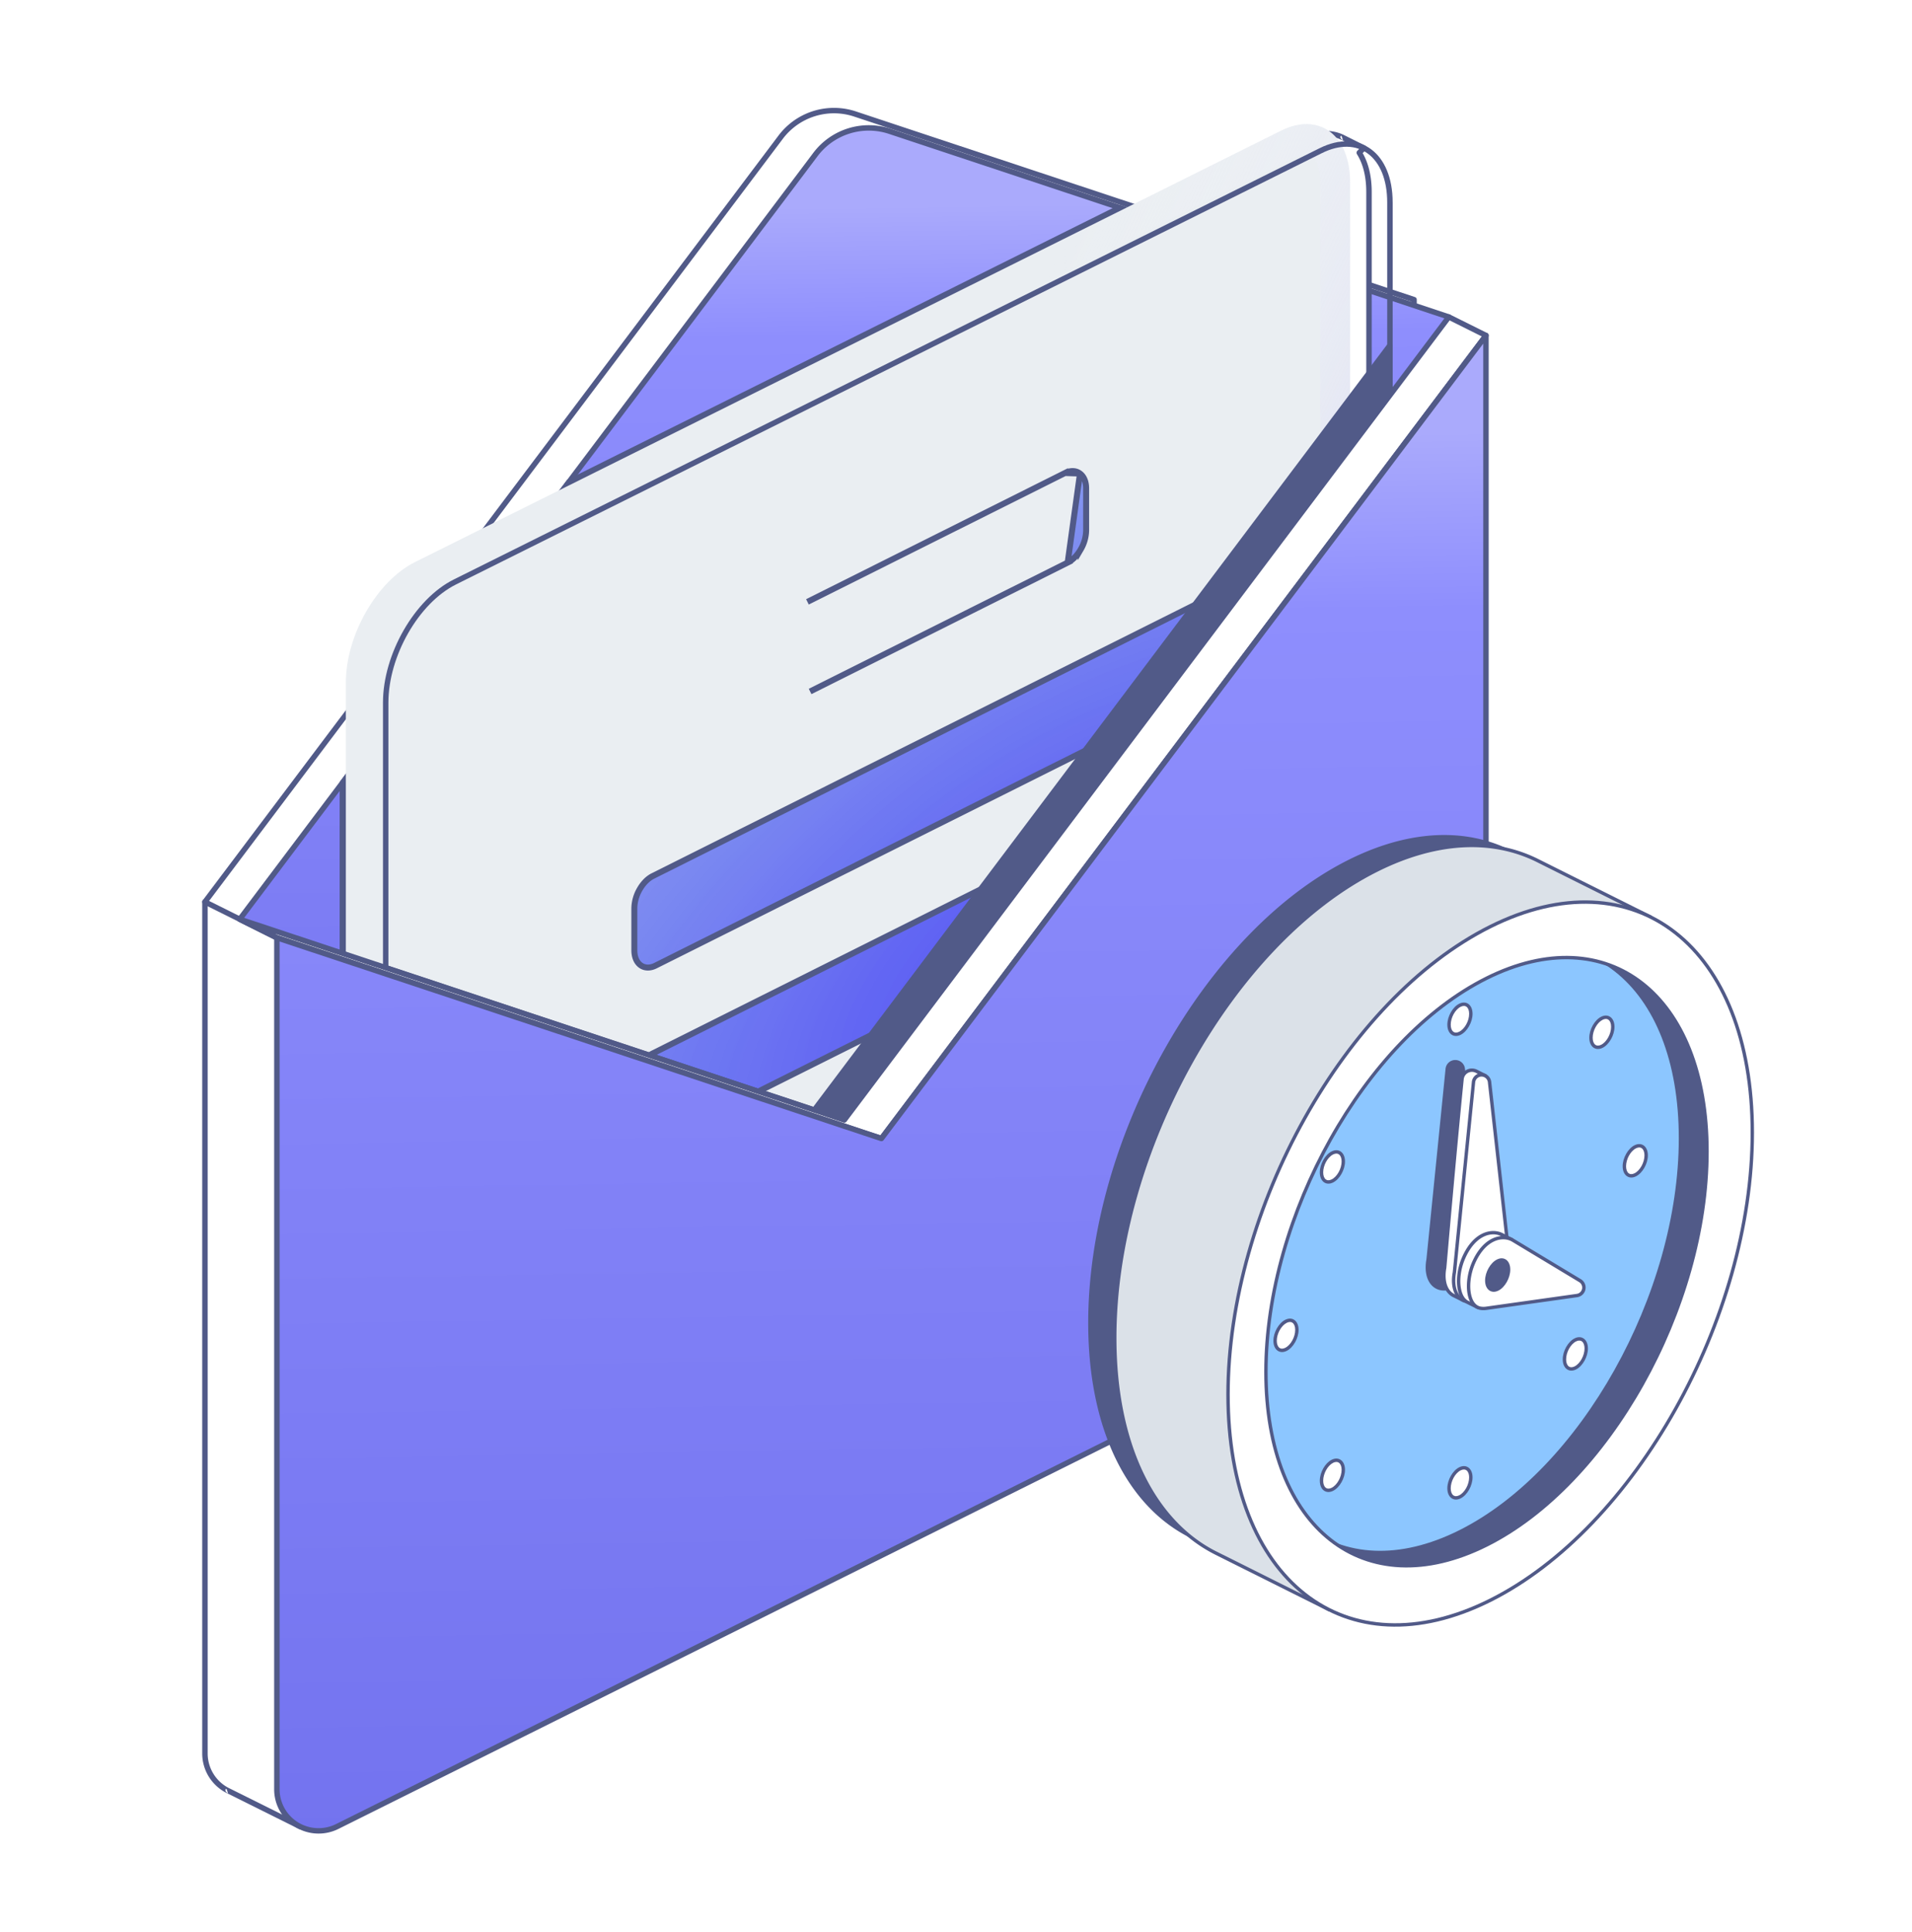 <svg width="96" height="97" fill="none" xmlns="http://www.w3.org/2000/svg"><path fill-rule="evenodd" clip-rule="evenodd" d="M70.998 61.175 29.575 81.807 10.29 45.281 39.198 6.885a3.351 3.351 0 0 1 3.733-1.161l28.067 9.32v46.131Z" fill="#fff"/><path fill-rule="evenodd" clip-rule="evenodd" d="M71.059 61.297a.136.136 0 0 0 .076-.122V15.044a.136.136 0 0 0-.094-.13l-28.067-9.32a3.488 3.488 0 0 0-3.885 1.21L10.18 45.199a.136.136 0 0 0-.011.146L29.454 81.87a.137.137 0 0 0 .182.058l41.423-20.632Zm-.198-.206L29.633 81.626 10.452 45.294 39.307 6.967a3.214 3.214 0 0 1 3.58-1.114l27.974 9.289V61.09Z" fill="#515A88"/><path fill-rule="evenodd" clip-rule="evenodd" d="M11.449 89.903a2.085 2.085 0 0 1-1.158-1.867V45.281l3.61 1.799 18.904 33.119-16.392 8.164-1.355 3.338-3.61-1.798Z" fill="#fff"/><path fill-rule="evenodd" clip-rule="evenodd" d="M11.449 90.039a.138.138 0 0 1-.061-.015l3.61 1.798a.137.137 0 0 0 .187-.07l1.335-3.29 16.346-8.142a.136.136 0 0 0 .058-.189L14.02 47.012a.137.137 0 0 0-.058-.054l-3.611-1.799a.138.138 0 0 0-.133.006.136.136 0 0 0-.065.116v42.755a2.221 2.221 0 0 0 1.234 1.988.13.13 0 0 0 .06.015Zm.061-.258a1.95 1.95 0 0 1-1.083-1.745V45.5l3.376 1.682L32.614 80.14l-16.262 8.1a.136.136 0 0 0-.066.07l-1.299 3.201-3.477-1.731Zm-.061.258c0-.002-.072-.26-.1-.23-.11.118.098.229.1.23Z" fill="#515A88"/><path fill-rule="evenodd" clip-rule="evenodd" d="M72.744 62.045 13.902 47.08l-1.865-.929L40.944 7.755a3.351 3.351 0 0 1 3.733-1.161l28.067 9.32v46.13Z" fill="url(#a)"/><path fill-rule="evenodd" clip-rule="evenodd" d="M72.71 62.177a.137.137 0 0 0 .17-.132V15.914a.136.136 0 0 0-.093-.13L44.72 6.464a3.488 3.488 0 0 0-3.885 1.21L11.928 46.068a.136.136 0 0 0 .048.204l1.864.929a.132.132 0 0 0 .028.01L72.71 62.177Zm-.103-.307L13.95 46.95l-1.705-.849L41.054 7.837a3.214 3.214 0 0 1 3.58-1.114l27.973 9.289V61.87Z" fill="#515A88"/><path fill-rule="evenodd" clip-rule="evenodd" d="M17.19 39.308 28.563 24.2l27.653-13.774 11.394 3.783v29.478c0 2.387-1.557 5.101-3.474 6.056L20.663 71.397c-1.917.955-3.474-.208-3.474-2.596V39.308Z" fill="#515A88"/><path fill-rule="evenodd" clip-rule="evenodd" d="M17.08 39.226a.135.135 0 0 0-.027.082V68.8c0 1.247.415 2.17 1.072 2.66.666.498 1.585.564 2.6.058l43.473-21.654c1.957-.974 3.55-3.741 3.55-6.178V14.209a.136.136 0 0 0-.094-.13l-11.393-3.783a.138.138 0 0 0-.105.008L28.503 24.078a.137.137 0 0 0-.049.04L17.08 39.226Zm.246.127 11.328-15.046 27.574-13.734 11.246 3.734v29.38c0 2.339-1.52 5-3.398 5.935L20.602 71.275c-.902.45-1.72.411-2.313-.031-.6-.45-.963-1.302-.963-2.443V39.353Z" fill="#515A88"/><path fill-rule="evenodd" clip-rule="evenodd" d="M68.247 7.668c.31.493.49 1.16.49 1.97v34.609c0 2.388-1.557 5.102-3.475 6.057L21.789 71.957c-1.918.955-3.475-.208-3.475-2.595v-34.61c0-2.388 1.557-5.102 3.475-6.057L65.262 7.04c.82-.408 1.573-.43 2.168-.133l1.05.523-.233.237Z" fill="#fff"/><path fill-rule="evenodd" clip-rule="evenodd" d="m68.419 7.688.16-.161a.136.136 0 0 0-.037-.217l-1.051-.524-.061.258.061-.258c-.628-.313-1.424-.298-2.29.134L21.727 28.573c-1.957.975-3.55 3.742-3.55 6.179v34.61c0 1.246.416 2.17 1.073 2.66.666.497 1.585.563 2.6.057l43.473-21.653c1.957-.975 3.55-3.742 3.55-6.179V9.637c0-.789-.166-1.448-.454-1.949Zm-1.05-.658.882.44-.101.102a.136.136 0 0 0-.019.168c.3.475.468 1.119.468 1.897v34.61c0 2.339-1.52 5-3.398 5.935L21.727 71.835c-.902.45-1.72.412-2.313-.03-.6-.45-.963-1.302-.963-2.443v-34.61c0-2.339 1.52-5 3.399-5.935L65.323 7.163c.774-.385 1.485-.413 2.046-.133Zm.06.014c0-.003-.07-.26-.099-.23-.11.117.097.229.1.23Z" fill="#515A88"/><g filter="url(#b)"><path fill-rule="evenodd" clip-rule="evenodd" d="M69.787 10.16c0-2.387-1.557-3.55-3.474-2.595L22.839 29.219c-1.917.955-3.474 3.669-3.474 6.056v34.61c0 2.388 1.557 3.551 3.474 2.596l43.474-21.654c1.917-.955 3.474-3.669 3.474-6.056V10.16Z" fill="#EAEEF2"/><path d="M66.647 8.236c.772-.384 1.325-.286 1.673-.026.377.281.717.902.717 1.95v34.61c0 1.041-.343 2.19-.919 3.193-.578 1.008-1.35 1.8-2.14 2.193l.335.671-.335-.67L22.505 71.81c-.772.384-1.325.286-1.673.026-.376-.281-.717-.902-.717-1.95v-34.61c0-1.041.343-2.19.919-3.193.578-1.008 1.35-1.8 2.14-2.193L66.647 8.236Z" stroke="url(#c)" stroke-width="1.5"/></g><path d="m53.606 28.247-12.931 6.469 12.93-6.47Zm0 0c.267-.134.497-.384.66-.67a1.95 1.95 0 0 0 .268-.945v-2.115c0-.32-.104-.59-.308-.743m-.62 4.473.62-4.473m0 0c-.209-.158-.484-.16-.755-.025m.755.025-.755-.025m0 0-12.93 6.469 12.93-6.47Zm8.824 15.82v-.15c0-.32-.104-.591-.307-.744-.21-.157-.484-.16-.755-.024L32.778 52.886c-.267.133-.498.383-.66.668a1.96 1.96 0 0 0-.268.946v2.115c0 .32.104.591.308.744.209.157.484.16.755.024l28.454-14.235c.267-.133.498-.383.66-.668a1.96 1.96 0 0 0 .268-.946v-1.965Zm0-8.904v-.15c0-.32-.104-.591-.307-.744-.21-.157-.484-.16-.755-.024L32.778 43.982c-.267.133-.498.383-.66.668a1.96 1.96 0 0 0-.268.947v2.114c0 .32.104.591.308.744.209.157.484.16.755.025l28.454-14.235c.267-.134.498-.383.66-.669a1.96 1.96 0 0 0 .268-.946v-1.965Zm0 17.187c0-.32-.104-.591-.307-.744-.21-.157-.484-.16-.755-.024L32.78 61.319c-.267.133-.498.383-.66.668a1.959 1.959 0 0 0-.268.947v2.114c0 .32.104.59.307.743.21.157.484.16.755.025L61.367 51.58c.268-.134.498-.383.661-.669a1.96 1.96 0 0 0 .268-.946v-2.114Z" fill="url(#d)" stroke="#515A88" stroke-width=".3"/><path fill-rule="evenodd" clip-rule="evenodd" d="M69.924 10.16c0-1.246-.416-2.17-1.073-2.66-.665-.497-1.585-.563-2.6-.057L22.779 29.096c-1.957.975-3.55 3.742-3.55 6.179v34.61c0 1.247.416 2.17 1.073 2.66.666.498 1.585.563 2.6.058l43.473-21.654c1.957-.975 3.55-3.742 3.55-6.179V10.16Zm-.274 0v34.61c0 2.34-1.52 5-3.398 5.935L22.778 72.36c-.903.45-1.72.41-2.313-.032-.6-.449-.963-1.301-.963-2.442v-34.61c0-2.339 1.52-5 3.399-5.935L66.374 7.687c.903-.45 1.72-.411 2.313.031.601.45.963 1.301.963 2.442Z" fill="#515A88"/><path fill-rule="evenodd" clip-rule="evenodd" d="M69.787 17.338 40.883 55.73l-21.518-7.146v4.013l23.026 7.642 27.396-35.154v-7.747Z" fill="#515A88"/><path fill-rule="evenodd" clip-rule="evenodd" d="M69.924 17.338a.137.137 0 0 0-.246-.082L40.833 55.57l-21.425-7.114a.137.137 0 0 0-.18.13v4.012c0 .059.038.11.094.13l23.025 7.642c.055.018.116 0 .152-.046L69.895 25.17a.135.135 0 0 0 .029-.084v-7.747Zm-.274.409v7.292l-27.308 35.04-22.84-7.58v-3.726L40.84 55.86c.056.018.117 0 .152-.048L69.65 17.747Z" fill="#515A88"/><path fill-rule="evenodd" clip-rule="evenodd" d="m13.902 47.08-1.865-.929 30.354 10.08 30.353-40.317 1.865.929-30.354 40.316L13.902 47.08Z" fill="#fff"/><path fill-rule="evenodd" clip-rule="evenodd" d="M13.84 47.202a.147.147 0 0 0 .018.007l30.354 10.08a.139.139 0 0 0 .153-.048l30.353-40.317a.136.136 0 0 0-.048-.204l-1.865-.928a.137.137 0 0 0-.17.04L42.34 56.07 12.08 46.022a.136.136 0 0 0-.104.251l1.864.929Zm.114-.248-.135-.068 28.528 9.473c.056.019.118 0 .153-.047l30.285-40.226 1.616.805L44.205 57l-30.25-10.046Z" fill="#515A88"/><path fill-rule="evenodd" clip-rule="evenodd" d="M74.609 16.842v42.305a6.188 6.188 0 0 1-3.435 5.538 474079.4 474079.4 0 0 0-54.24 27.016 2.105 2.105 0 0 1-2.039-.091 2.085 2.085 0 0 1-.993-1.776V47.08l30.353 10.079L74.61 16.842Z" fill="url(#e)"/><path fill-rule="evenodd" clip-rule="evenodd" d="M74.746 16.842a.137.137 0 0 0-.246-.082L44.204 57 13.945 46.95a.137.137 0 0 0-.18.129v42.755c0 .77.4 1.486 1.058 1.89.658.406 1.48.443 2.172.098l54.24-27.016a6.325 6.325 0 0 0 3.51-5.66V16.843Zm-.274.41v41.896a6.05 6.05 0 0 1-3.36 5.415l-54.24 27.016a1.965 1.965 0 0 1-1.905-.085 1.949 1.949 0 0 1-.928-1.66V47.27l30.173 10.02a.139.139 0 0 0 .153-.048l30.107-39.99Z" fill="#515A88"/><g clip-path="url(#f)" fill-rule="evenodd" clip-rule="evenodd"><path d="M59.632 77.141a.147.147 0 0 0 .133.002l16.202-8.064a.145.145 0 0 0 .057-.05 31.143 31.143 0 0 0 3.176-6.286l.009-.05V45.987a.145.145 0 0 0-.02-.073c-1.149-1.958-2.795-3.253-4.764-3.756-1.963-.501-4.25-.216-6.69.999-7.225 3.596-13.097 14.02-13.097 23.266 0 5.344 1.96 9.136 4.994 10.718Z" fill="#515A88"/><path d="M61.049 77.976c-3.09-1.552-5.078-5.386-5.078-10.805 0-9.333 5.897-19.857 13.162-23.487 3.013-1.505 5.792-1.59 8.011-.506l.002.001.114.057 5.612 2.804-1.3 2.805c.468 1.5.722 3.236.722 5.174 0 9.333-5.897 19.857-13.161 23.486-.359.18-.714.338-1.065.477l-1.317 2.843-5.702-2.85Z" fill="#DBE1E8"/><path d="M61.01 78.05c-3.112-1.563-5.124-5.42-5.124-10.88 0-9.363 5.92-19.92 13.208-23.562 3.042-1.52 5.847-1.6 8.087-.507h.001l.002.002.115.057 5.611 2.804c.042.02.059.07.04.112l-1.287 2.775c.464 1.5.716 3.234.716 5.167 0 9.364-5.92 19.921-13.208 23.563-.35.175-.697.33-1.04.468l-1.303 2.811a.085.085 0 0 1-.115.04l-5.702-2.848-.002-.001Zm16.097-34.795c-2.199-1.074-4.951-.986-7.936.505-7.24 3.618-13.115 14.109-13.115 23.41 0 5.38 1.964 9.19 5.03 10.73h.002l5.622 2.81 1.28-2.763a.085.085 0 0 1 .047-.044 13.5 13.5 0 0 0 1.057-.474c7.24-3.618 13.115-14.108 13.115-23.41 0-1.929-.252-3.655-.718-5.148a.085.085 0 0 1 .004-.062l1.265-2.73-5.538-2.767a7.41 7.41 0 0 0-.113-.057h-.002Z" fill="#515A88"/><path d="M74.635 49.116c6.112-3.053 11.074.843 11.074 8.695s-4.962 16.707-11.074 19.76c-6.112 3.054-11.074-.841-11.074-8.694 0-7.852 4.962-16.707 11.074-19.76Z" fill="#515A88"/><path d="M74.597 49.04c-6.136 3.066-11.121 11.953-11.121 19.837 0 3.958 1.257 6.917 3.277 8.504 2.028 1.592 4.829 1.811 7.92.267 6.136-3.066 11.12-11.954 11.12-19.837 0-3.959-1.256-6.917-3.277-8.504-2.027-1.592-4.828-1.812-7.92-.267Zm.076.152c3.02-1.509 5.757-1.307 7.738.248 1.988 1.561 3.213 4.477 3.213 8.37 0 7.822-4.94 16.644-11.027 19.685-3.02 1.51-5.757 1.308-7.738-.248-1.988-1.56-3.213-4.476-3.213-8.37 0-7.822 4.94-16.643 11.027-19.685Z" fill="#515A88"/><path d="M73.302 48.45c6.112-3.054 11.074.842 11.074 8.695 0 7.852-4.962 16.707-11.074 19.76-6.112 3.054-11.074-.842-11.074-8.694 0-7.853 4.962-16.707 11.074-19.76Z" fill="#8CC6FF"/><path d="M73.264 48.374c-6.136 3.066-11.12 11.954-11.12 19.837 0 3.959 1.256 6.917 3.277 8.504 2.027 1.592 4.828 1.811 7.92.267 6.135-3.066 11.12-11.954 11.12-19.837 0-3.958-1.257-6.917-3.278-8.504-2.027-1.592-4.828-1.811-7.92-.267Zm.076.152c3.02-1.509 5.757-1.307 7.738.249 1.988 1.56 3.213 4.476 3.213 8.37 0 7.822-4.94 16.643-11.027 19.685-3.02 1.509-5.757 1.307-7.738-.249-1.988-1.56-3.213-4.476-3.213-8.37 0-7.822 4.94-16.643 11.027-19.685Z" fill="#515A88"/><path d="m71.704 63.23.96-9.56a.405.405 0 0 1 .806-.004l.919 8.222c.025.11.038.232.038.364 0 .898-.619 1.936-1.38 2.317-.762.38-1.38-.04-1.38-.938 0-.132.012-.267.037-.402Z" fill="#515A88"/><path d="m71.62 63.218.96-9.556a.49.49 0 0 1 .975-.005l.918 8.218c.026.114.04.24.04.377 0 .928-.641 2-1.428 2.393-.415.208-.79.19-1.062.005-.27-.183-.442-.535-.442-1.019 0-.135.014-.274.04-.413Zm2.684-1.32-.918-8.222a.32.32 0 0 0-.636.003l-.96 9.559-.002.007c-.024.13-.037.26-.037.386 0 .415.137.722.368.879.228.154.542.157.89-.017.736-.368 1.333-1.372 1.333-2.241a1.55 1.55 0 0 0-.038-.354Z" fill="#515A88"/><path d="M72.987 65.045c-.3-.15-.49-.5-.49-.998 0-.132.014-.267.04-.402 0 0 .484-5.615.87-9.466a.499.499 0 0 1 .72-.397l.45.225-.17.227.813 8.07c.026.11.039.231.039.363 0 .898-.619 1.937-1.38 2.318a1.3 1.3 0 0 1-.425.133l.02.17-.487-.243Z" fill="#fff"/><path d="M72.452 63.634c.014-.166.49-5.67.871-9.464a.584.584 0 0 1 .843-.464l.449.225a.085.085 0 0 1 .03.126l-.15.202.81 8.032c.025.114.039.24.039.376 0 .928-.64 2-1.428 2.394-.127.063-.25.106-.368.128l.01.09a.085.085 0 0 1-.123.085l-.487-.243c-.322-.162-.535-.537-.535-1.074 0-.136.013-.274.039-.413Zm1.638-9.775a.413.413 0 0 0-.597.329c-.387 3.85-.872 9.464-.872 9.464l-.001.009c-.024.13-.037.26-.037.386 0 .458.167.784.442.922l.346.173-.002-.014a.085.085 0 0 1 .075-.094 1.21 1.21 0 0 0 .396-.125c.737-.368 1.334-1.373 1.334-2.242a1.546 1.546 0 0 0-.038-.354l-.813-8.07a.085.085 0 0 1 .016-.06l.109-.145-.358-.18Z" fill="#515A88"/><path d="m73.023 63.888.96-9.559a.405.405 0 0 1 .806-.004l.918 8.222c.025.11.038.232.038.363 0 .899-.618 1.937-1.38 2.318-.762.38-1.38-.04-1.38-.938 0-.132.013-.267.038-.402Z" fill="#fff"/><path d="m72.939 63.877.96-9.556a.49.49 0 0 1 .975-.006l.917 8.218c.026.115.04.24.04.377 0 .929-.64 2-1.428 2.394-.414.207-.79.19-1.062.005-.269-.183-.442-.535-.442-1.02 0-.135.014-.273.04-.413Zm2.683-1.321-.918-8.222a.32.32 0 0 0-.636.004l-.96 9.558-.001.008a2.05 2.05 0 0 0-.037.386c0 .414.136.721.367.878.228.155.543.157.89-.016.737-.368 1.333-1.373 1.333-2.242a1.558 1.558 0 0 0-.038-.354Z" fill="#515A88"/><path d="M73.734 65.405c-.57-.216-.643-1.341-.25-2.246.544-1.246 1.422-1.424 1.923-1.173l.5.249-.02.037 2.946 1.775a.405.405 0 0 1-.153.748l-4.385.617-.112.22-.45-.224v-.003Z" fill="#fff"/><path d="M73.683 65.477c-.24-.101-.404-.348-.48-.676-.11-.472-.04-1.115.203-1.675.573-1.314 1.51-1.48 2.039-1.216l.5.25a.085.085 0 0 1 .046.076l2.886 1.738a.49.49 0 0 1-.185.905l-4.341.611-.092.181a.085.085 0 0 1-.114.038l-.45-.224a.079.079 0 0 1-.012-.008Zm1.686-3.415c-.474-.237-1.292-.048-1.806 1.132-.23.524-.297 1.126-.194 1.569.064.273.19.486.395.563.01.004.019.01.026.016l.355.177.074-.145a.085.085 0 0 1 .064-.046l4.385-.617a.32.32 0 0 0 .121-.59l-2.946-1.776a.085.085 0 0 1-.04-.066l-.433-.217Z" fill="#515A88"/><path d="m75.974 62.273 3.358 2.023a.405.405 0 0 1-.153.748l-4.547.64a.912.912 0 0 1-.3-.002c-.66-.12-.764-1.32-.349-2.273.569-1.305 1.504-1.439 1.99-1.136Z" fill="#fff"/><path d="M74.643 65.768a.997.997 0 0 1-.327-.002c-.294-.053-.495-.294-.594-.638-.137-.478-.075-1.161.183-1.753.6-1.375 1.599-1.493 2.112-1.175l3.359 2.023a.49.49 0 0 1-.185.905l-4.547.64Zm1.287-3.422h-.001c-.46-.287-1.33-.136-1.868 1.097-.24.553-.303 1.191-.175 1.639.078.273.227.474.46.516a.825.825 0 0 0 .273.002l4.548-.64a.32.32 0 0 0 .12-.59l-3.357-2.024Z" fill="#515A88"/><path d="M75.198 63.312c.302-.15.547.042.547.43s-.245.826-.547.977c-.302.151-.548-.042-.548-.43s.246-.826.548-.977Z" fill="#515A88"/><path d="M75.16 63.236c-.326.163-.595.634-.595 1.053 0 .227.078.394.193.484.123.096.291.115.478.022.326-.163.594-.634.594-1.053 0-.226-.077-.393-.192-.484-.123-.096-.292-.115-.478-.022Zm.076.152c.116-.058.22-.056.296.004.083.065.128.188.128.35 0 .357-.222.762-.5.901-.116.058-.22.056-.297-.004-.082-.064-.128-.188-.128-.35 0-.357.223-.762.5-.9Z" fill="#515A88"/><path d="M73.302 73.744c.302-.15.548.042.548.43 0 .389-.246.826-.548.977-.302.151-.548-.041-.548-.43 0-.388.246-.826.548-.977Zm-6.404-.379c.303-.15.548.042.548.43s-.245.826-.548.977c-.302.151-.547-.041-.547-.43 0-.388.245-.826.547-.977Zm12.198-6.094c.302-.151.547.041.547.43 0 .388-.245.826-.547.977-.302.15-.548-.042-.548-.43s.246-.826.548-.977Zm-14.527-.933c.302-.15.547.042.547.43s-.245.826-.547.977c-.303.151-.548-.041-.548-.43 0-.388.245-.826.548-.977Zm2.33-8.454c.302-.151.547.042.547.43s-.245.826-.548.977c-.302.15-.547-.042-.547-.43s.245-.826.547-.977Zm15.206-.308c.302-.15.548.042.548.43s-.246.826-.548.977c-.302.151-.547-.041-.547-.43 0-.388.245-.826.547-.977Zm-1.675-6.453c.302-.15.547.042.547.43s-.245.826-.547.977c-.303.151-.548-.041-.548-.43 0-.388.245-.826.548-.977Zm-7.128-.653c.302-.151.548.042.548.43s-.246.826-.548.977c-.302.151-.548-.042-.548-.43s.246-.826.548-.977Z" fill="#fff"/><path d="M73.264 73.668c-.326.163-.595.634-.595 1.053 0 .227.078.394.193.484.123.097.291.116.478.022.326-.163.595-.634.595-1.053 0-.226-.078-.393-.193-.484-.123-.096-.291-.115-.478-.022Zm.076.152c.116-.057.22-.056.296.004.083.065.128.188.128.35 0 .357-.222.762-.5.901-.116.058-.22.056-.296-.003-.083-.065-.128-.189-.128-.35 0-.358.222-.763.5-.902Zm-6.48-.53c-.326.162-.594.633-.594 1.052 0 .227.077.394.193.484.122.096.29.115.477.022.327-.163.595-.634.595-1.053 0-.226-.077-.393-.193-.484-.122-.096-.291-.115-.478-.022Zm.076.151c.116-.058.221-.056.297.004.083.065.128.188.128.35 0 .357-.223.762-.5.901-.116.058-.221.056-.297-.004-.083-.064-.128-.188-.128-.35 0-.357.222-.762.5-.9Zm12.122-6.246c-.327.163-.595.634-.595 1.053 0 .226.078.393.193.484.123.096.291.115.478.022.326-.163.594-.634.594-1.053 0-.227-.077-.394-.192-.484-.123-.096-.292-.116-.478-.022Zm.076.152c.116-.058.22-.056.296.003.083.065.128.189.128.35 0 .358-.222.763-.5.902-.116.057-.22.056-.297-.004-.082-.065-.127-.188-.127-.35 0-.358.222-.762.5-.901Zm-14.603-1.085c-.327.163-.595.634-.595 1.053 0 .226.077.393.193.484.122.096.291.115.478.022.326-.163.594-.634.594-1.053 0-.226-.077-.393-.193-.484-.122-.096-.29-.115-.477-.022Zm.076.152c.115-.058.22-.056.296.004.083.065.128.188.128.35 0 .357-.222.762-.5.9-.116.059-.22.057-.297-.003-.082-.065-.128-.188-.128-.35 0-.357.223-.762.5-.9Zm2.253-8.606c-.326.163-.594.634-.594 1.053 0 .226.077.393.193.484.122.096.29.115.477.022.327-.163.595-.634.595-1.053 0-.227-.077-.394-.193-.484-.122-.096-.291-.115-.478-.022Zm.076.152c.116-.058.221-.056.297.004.083.065.128.188.128.35 0 .357-.223.762-.5.9-.116.059-.221.057-.297-.003-.083-.065-.128-.188-.128-.35 0-.357.222-.762.5-.901Zm15.13-.46c-.325.163-.594.634-.594 1.053 0 .227.078.394.193.484.123.096.291.115.478.022.326-.163.595-.634.595-1.053 0-.226-.078-.393-.193-.484-.123-.096-.291-.115-.478-.022Zm.077.152c.116-.058.22-.056.296.004.083.065.128.188.128.35 0 .357-.222.762-.5.901-.116.058-.22.056-.296-.003-.083-.066-.128-.189-.128-.35 0-.358.222-.763.5-.902Zm-1.751-6.605c-.327.163-.595.634-.595 1.053 0 .227.077.393.193.484.122.096.291.115.478.022.326-.163.594-.634.594-1.053 0-.226-.077-.393-.193-.484-.122-.096-.29-.115-.477-.022Zm.076.152c.115-.058.22-.056.296.004.083.065.128.188.128.35 0 .357-.222.762-.5.901-.116.058-.221.056-.297-.004-.082-.065-.128-.188-.128-.35 0-.357.223-.762.5-.9Zm-7.204-.805c-.326.163-.595.634-.595 1.053 0 .226.078.393.193.484.123.096.291.115.478.022.326-.163.595-.634.595-1.053 0-.227-.078-.393-.193-.484-.123-.096-.291-.115-.478-.022Zm.076.152c.116-.058.22-.056.296.004.083.065.128.188.128.35 0 .357-.222.762-.5.9-.116.059-.22.057-.296-.003-.083-.065-.128-.188-.128-.35 0-.357.222-.762.5-.901Z" fill="#515A88"/><path d="M74.82 46.526c7.264-3.63 13.162 1.001 13.162 10.334S82.084 76.717 74.82 80.347c-7.264 3.63-13.162-1.001-13.162-10.334s5.898-19.857 13.162-23.487Zm-.185 2.59c6.112-3.053 11.074.843 11.074 8.695 0 7.853-4.962 16.707-11.074 19.76-6.112 3.055-11.074-.841-11.074-8.694 0-7.852 4.962-16.707 11.074-19.76Z" fill="#fff"/><path d="M74.782 46.45c-7.289 3.641-13.21 14.198-13.21 23.563 0 4.698 1.491 8.211 3.89 10.094 2.406 1.89 5.728 2.148 9.396.316 7.288-3.642 13.209-14.199 13.209-23.563 0-4.699-1.49-8.211-3.89-10.095-2.405-1.889-5.728-2.148-9.395-.315Zm.076.152c3.596-1.797 6.855-1.555 9.214.297 2.366 1.858 3.825 5.327 3.825 9.961 0 9.302-5.875 19.793-13.115 23.41-3.597 1.797-6.855 1.556-9.215-.296-2.366-1.858-3.824-5.327-3.824-9.962 0-9.302 5.875-19.793 13.115-23.41Zm-.261 2.438c-6.136 3.066-11.121 11.953-11.121 19.837 0 3.958 1.257 6.917 3.278 8.504 2.027 1.592 4.828 1.811 7.919.267 6.136-3.066 11.12-11.954 11.12-19.837 0-3.959-1.256-6.917-3.277-8.504-2.027-1.592-4.828-1.812-7.92-.267Zm.076.152c3.02-1.509 5.757-1.307 7.738.249 1.988 1.56 3.213 4.476 3.213 8.37 0 7.821-4.94 16.643-11.027 19.685-3.02 1.509-5.757 1.307-7.738-.249-1.988-1.56-3.213-4.476-3.213-8.37 0-7.822 4.94-16.643 11.027-19.685Z" fill="#515A88"/></g><defs><linearGradient id="a" x1="42.006" y1="10.36" x2="42.637" y2="62.042" gradientUnits="userSpaceOnUse"><stop stop-color="#AAAAFC"/><stop offset=".127" stop-color="#8E8EFD"/><stop offset="1" stop-color="#7373EF"/></linearGradient><linearGradient id="c" x1="74.371" y1="60.427" x2="40.545" y2="44.666" gradientUnits="userSpaceOnUse"><stop stop-color="#BBBDEC"/><stop offset="1" stop-color="#fff" stop-opacity="0"/></linearGradient><linearGradient id="e" x1="43.871" y1="22.157" x2="45.02" y2="91.909" gradientUnits="userSpaceOnUse"><stop stop-color="#AAAAFC"/><stop offset=".127" stop-color="#8E8EFD"/><stop offset="1" stop-color="#7373EF"/></linearGradient><radialGradient id="d" cx="0" cy="0" r="1" gradientUnits="userSpaceOnUse" gradientTransform="matrix(-12.561 -17.484 33.761 -24.253 53.981 48.28)"><stop stop-color="#5B5BF3"/><stop offset=".219" stop-color="#5C5EF3" stop-opacity=".99"/><stop offset="1" stop-color="#6D82F0" stop-opacity=".8"/></radialGradient><clipPath id="f"><path fill="#fff" transform="translate(54.462 41.416)" d="M0 0h34.154v40.615H0z"/></clipPath><filter id="b" x="17.365" y="5.231" width="53.422" height="69.584" filterUnits="userSpaceOnUse" color-interpolation-filters="sRGB"><feFlood flood-opacity="0" result="BackgroundImageFix"/><feColorMatrix in="SourceAlpha" values="0 0 0 0 0 0 0 0 0 0 0 0 0 0 0 0 0 0 127 0" result="hardAlpha"/><feOffset dy="1"/><feGaussianBlur stdDeviation=".5"/><feComposite in2="hardAlpha" operator="out"/><feColorMatrix values="0 0 0 0 0 0 0 0 0 0 0 0 0 0 0 0 0 0 0.1 0"/><feBlend in2="BackgroundImageFix" result="effect1_dropShadow_833_3238"/><feBlend in="SourceGraphic" in2="effect1_dropShadow_833_3238" result="shape"/><feColorMatrix in="SourceAlpha" values="0 0 0 0 0 0 0 0 0 0 0 0 0 0 0 0 0 0 127 0" result="hardAlpha"/><feOffset dx="-2" dy="-2"/><feGaussianBlur stdDeviation="2"/><feComposite in2="hardAlpha" operator="arithmetic" k2="-1" k3="1"/><feColorMatrix values="0 0 0 0 0.294 0 0 0 0 0.294 0 0 0 0 0.714 0 0 0 0.14 0"/><feBlend in2="shape" result="effect2_innerShadow_833_3238"/></filter></defs></svg>